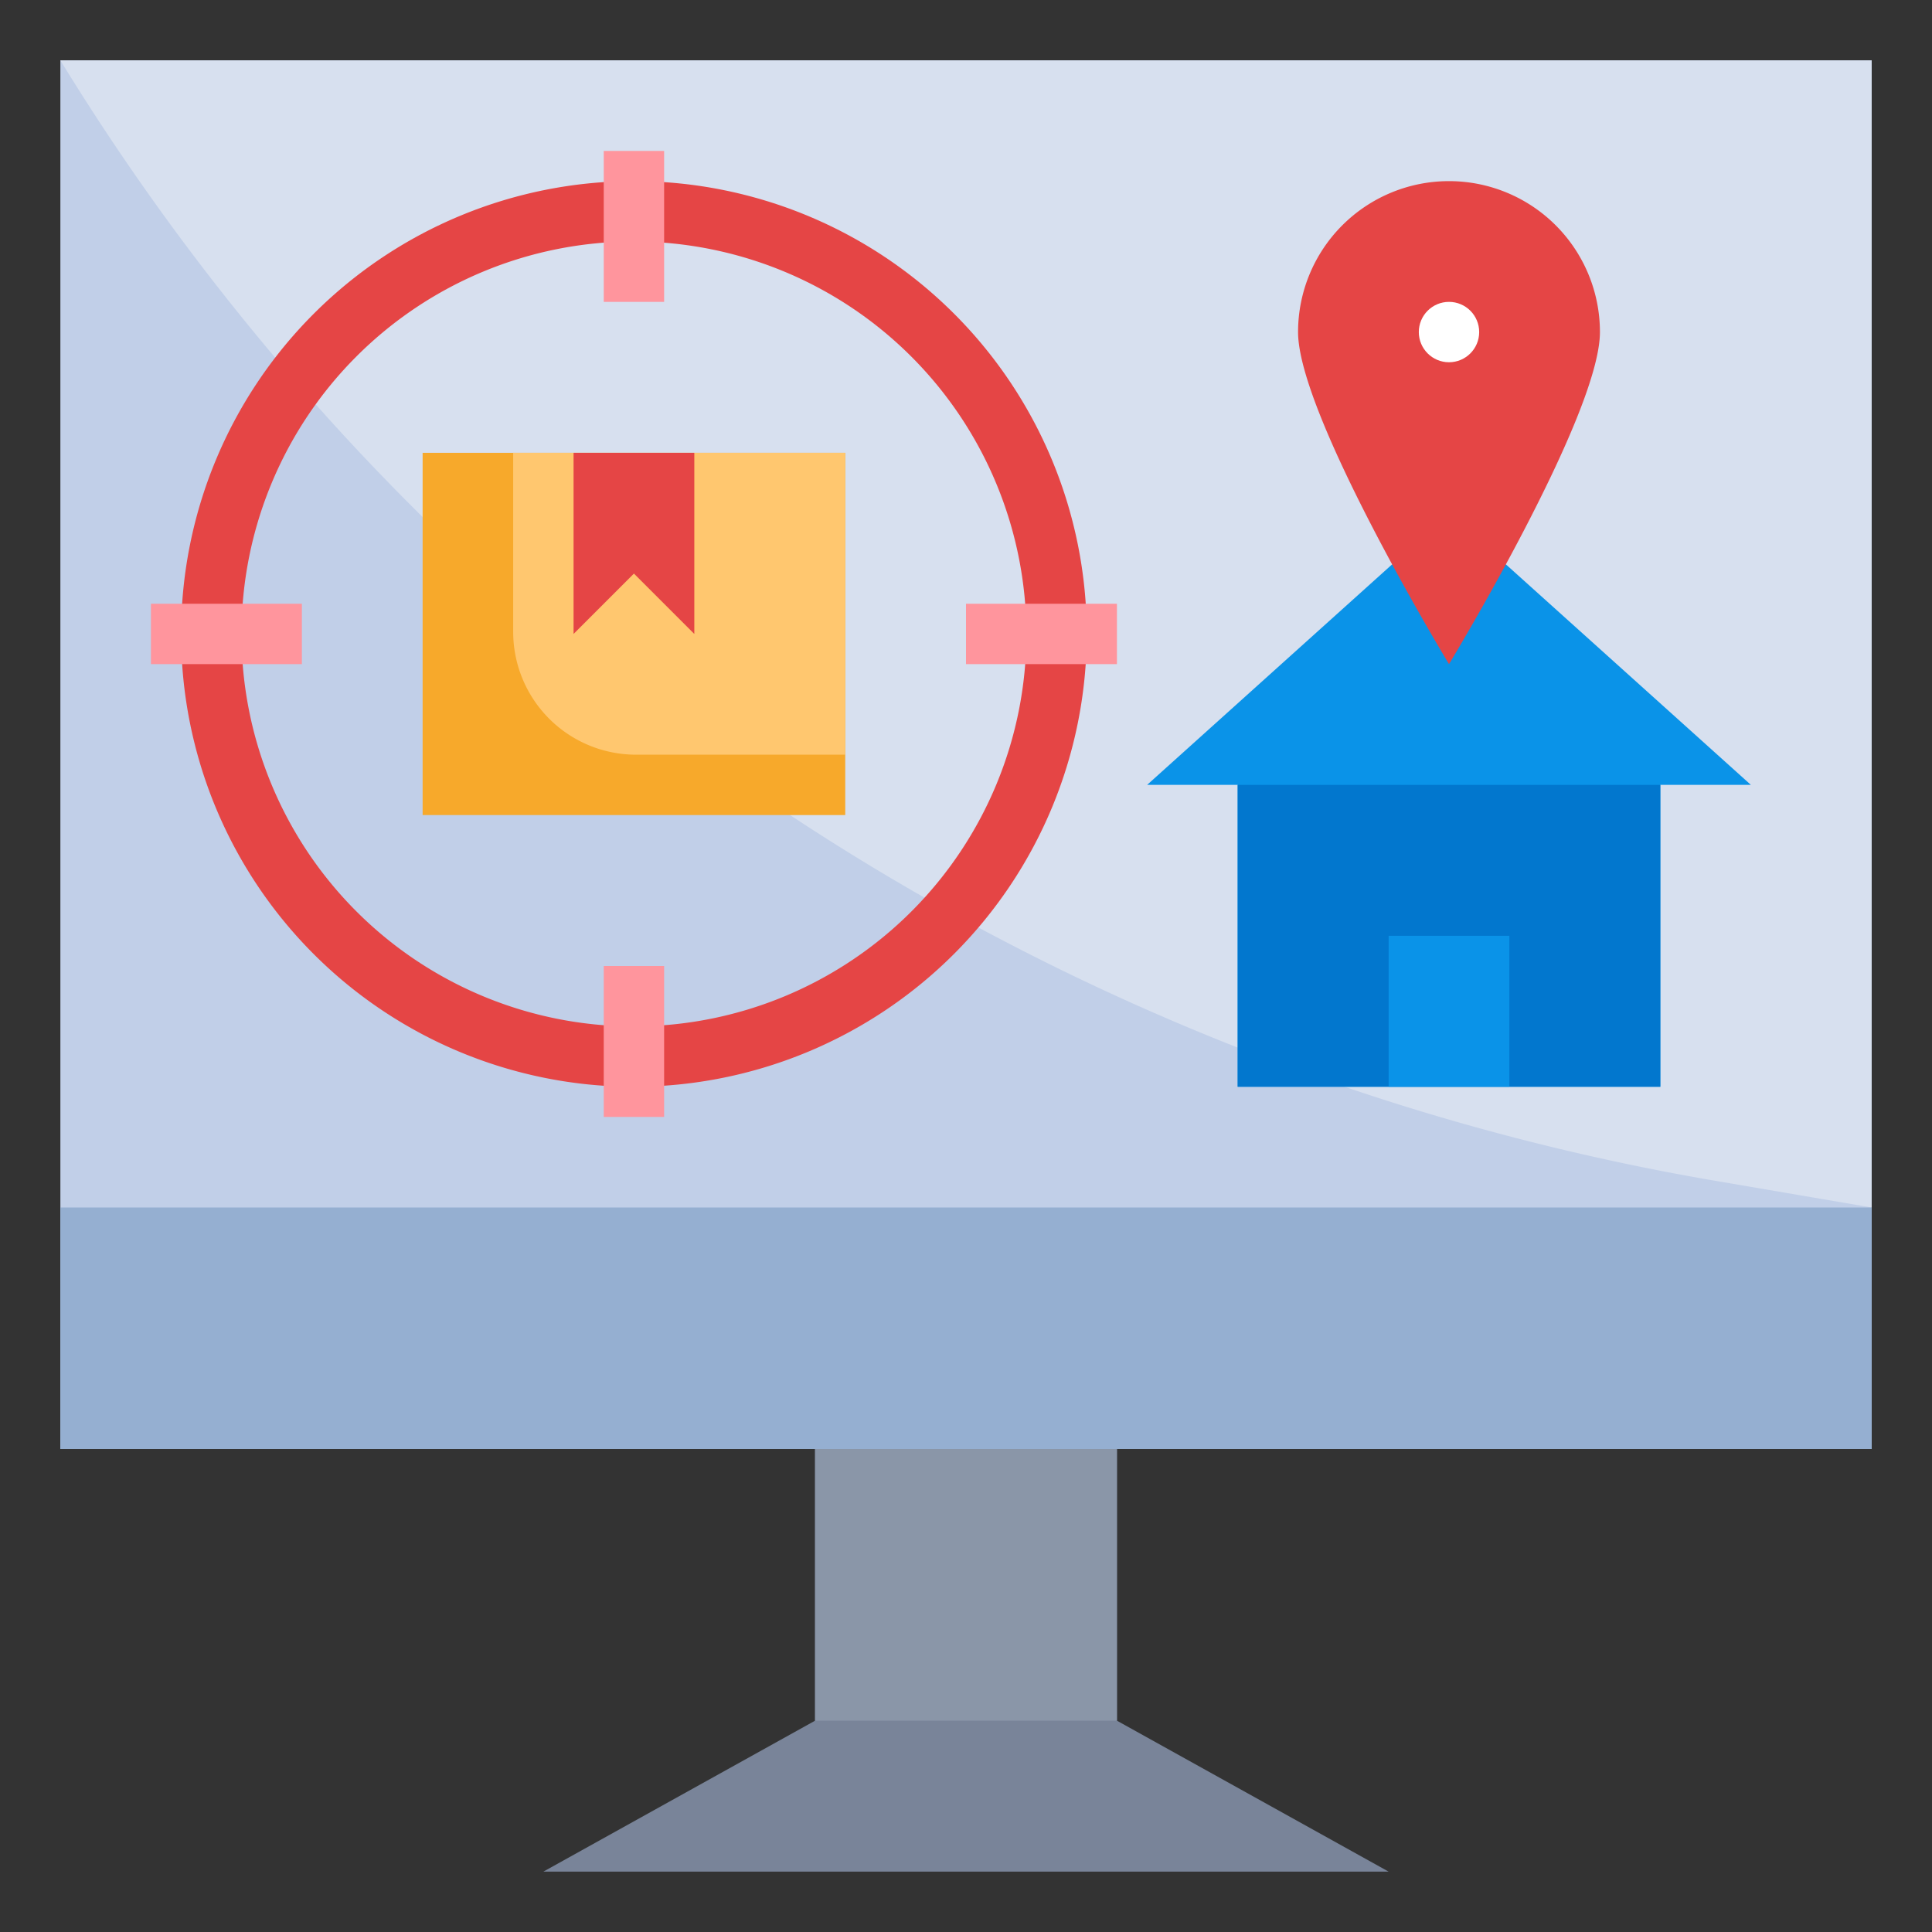 <svg xmlns="http://www.w3.org/2000/svg" height="512" viewBox="0 0 64 64" width="512"><rect x="0" y="0" width="64" height="64" fill="#333333" stroke="none"/><g id="Layer_24" data-name="Layer 24"><path d="m2 2h60v46h-60z" fill="#c1cfe8"></path><path d="m2 2h60v38l-5.159-.881a80.141 80.141 0 0 1 -54.841-37.119z" fill="#d7e0ef"></path><path d="m37 45v12l9 5h-28l9-5v-12z" fill="#798499"></path><path d="m27 45h10v12h-10z" fill="#8a96a8"></path><path d="m2 40h60v8h-60z" fill="#95afd1"></path><path d="m14 15h14v12h-14z" fill="#f7a92b"></path><path d="m17 20.93a4.07 4.07 0 0 0 4.069 4.07h6.931v-10h-11z" fill="#ffc76f"></path><path d="m23 15v6l-2-2-2 2v-6z" fill="#e54545"></path><path d="m21 36a15 15 0 1 1 15-15 15.017 15.017 0 0 1 -15 15zm0-28a13 13 0 1 0 13 13 13.015 13.015 0 0 0 -13-13z" fill="#e54545"></path><g fill="#ff959d"><path d="m20 5h2v5h-2z"></path><path d="m20 32h2v5h-2z"></path><path d="m5 20h5v2h-5z"></path><path d="m32 20h5v2h-5z"></path></g><path d="m49.884 18.695 8.116 7.305h-3v10h-14v-10h-3l8.116-7.305z" fill="#0a93e8"></path><path d="m41 26h14v10h-14z" fill="#0277ce"></path><path d="m46 31h4v5h-4z" fill="#0a93e8"></path><path d="m53 11c0 2.761-5 11-5 11s-5-8.239-5-11a5 5 0 0 1 10 0z" fill="#e54545"></path><circle cx="48" cy="11" fill="#fff" r="1"></circle></g></svg>